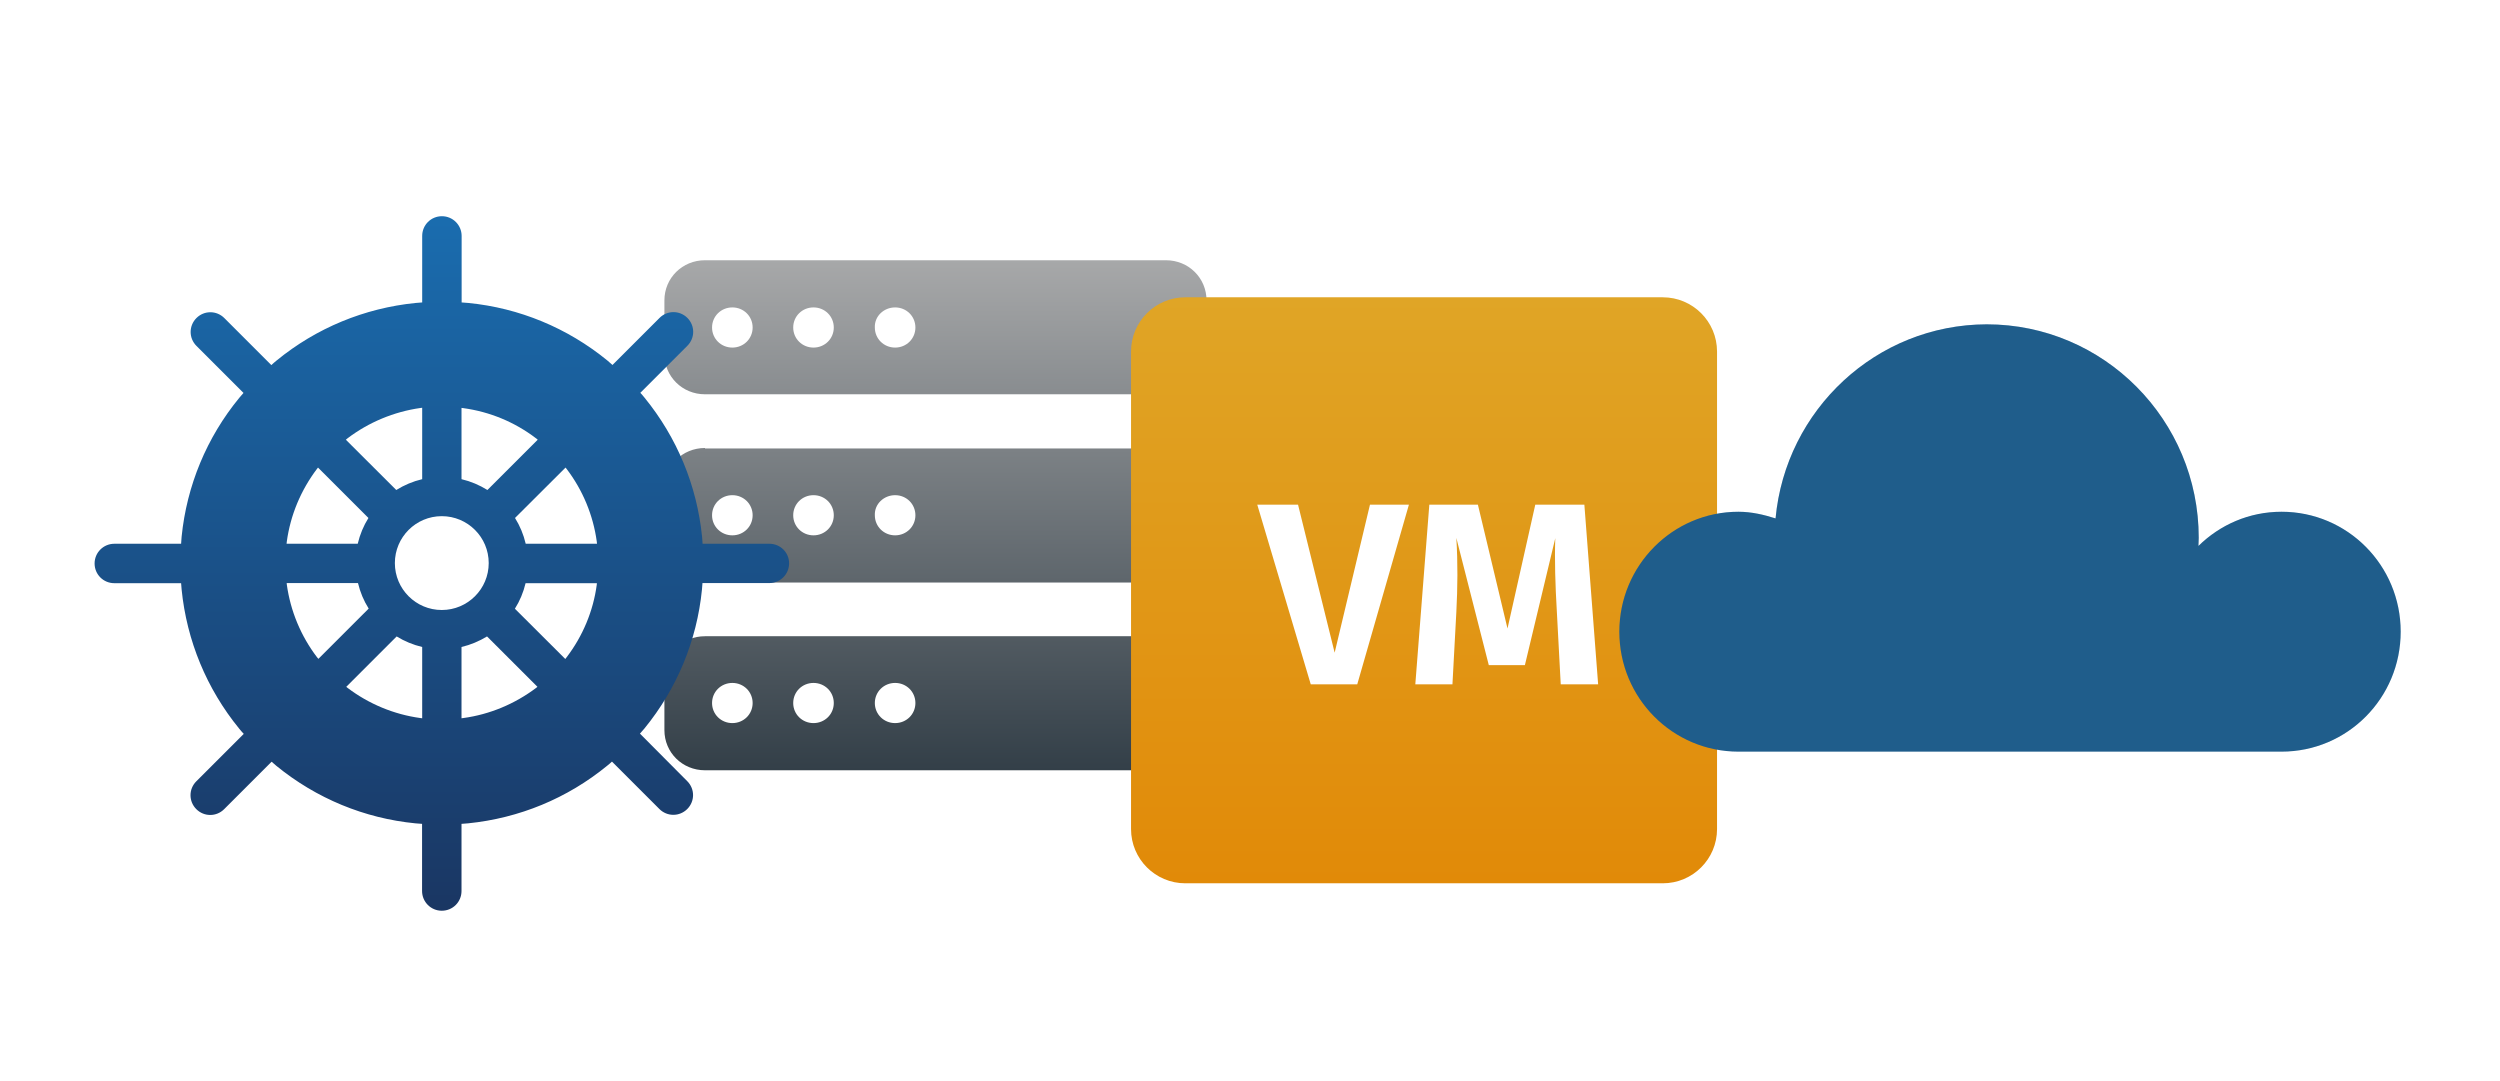 <?xml version="1.0" encoding="UTF-8"?> <svg xmlns="http://www.w3.org/2000/svg" width="185" height="80" viewBox="0 0 185 80" fill="none"><g clip-path="url(#clip0_207_2210)"><path d="M52.169 19.258C50.493 19.258 49.166 20.571 49.166 22.23V26.205C49.166 27.864 50.493 29.177 52.169 29.177H86.28C87.956 29.177 89.283 27.864 89.283 26.205V22.23C89.283 20.571 87.956 19.258 86.28 19.258H52.169ZM54.194 22.749C55.032 22.749 55.695 23.405 55.695 24.235C55.695 25.064 55.032 25.721 54.194 25.721C53.356 25.721 52.692 25.064 52.692 24.235C52.692 23.405 53.356 22.749 54.194 22.749ZM60.199 22.749C61.037 22.749 61.7 23.405 61.7 24.235C61.7 25.064 61.037 25.721 60.199 25.721C59.361 25.721 58.698 25.064 58.698 24.235C58.698 23.405 59.361 22.749 60.199 22.749ZM66.239 22.749C67.077 22.749 67.74 23.405 67.74 24.235C67.74 25.064 67.077 25.721 66.239 25.721C65.401 25.721 64.738 25.064 64.738 24.235C64.703 23.405 65.401 22.749 66.239 22.749ZM52.169 33.152C50.493 33.152 49.166 34.465 49.166 36.124V40.099C49.166 41.758 50.493 43.106 52.169 43.106H86.28C87.956 43.106 89.283 41.793 89.283 40.134V36.159C89.283 34.5 87.956 33.187 86.28 33.187H52.169V33.152ZM54.194 36.643C55.032 36.643 55.695 37.3 55.695 38.129C55.695 38.959 55.032 39.615 54.194 39.615C53.356 39.615 52.692 38.959 52.692 38.129C52.692 37.3 53.356 36.643 54.194 36.643ZM60.199 36.643C61.037 36.643 61.7 37.3 61.7 38.129C61.7 38.959 61.037 39.615 60.199 39.615C59.361 39.615 58.698 38.959 58.698 38.129C58.698 37.3 59.361 36.643 60.199 36.643ZM66.239 36.643C67.077 36.643 67.74 37.3 67.74 38.129C67.74 38.959 67.077 39.615 66.239 39.615C65.401 39.615 64.738 38.959 64.738 38.129C64.703 37.3 65.401 36.643 66.239 36.643ZM52.169 47.081C50.493 47.081 49.166 48.394 49.166 50.053V54.028C49.166 55.687 50.493 57 52.169 57H86.28C87.956 57 89.283 55.687 89.283 54.028V50.053C89.283 48.394 87.956 47.081 86.28 47.081H52.169ZM54.194 50.537C55.032 50.537 55.695 51.194 55.695 52.023C55.695 52.853 55.032 53.509 54.194 53.509C53.356 53.509 52.692 52.853 52.692 52.023C52.692 51.194 53.356 50.537 54.194 50.537ZM60.199 50.537C61.037 50.537 61.7 51.194 61.7 52.023C61.7 52.853 61.037 53.509 60.199 53.509C59.361 53.509 58.698 52.853 58.698 52.023C58.698 51.194 59.361 50.537 60.199 50.537ZM66.239 50.537C67.077 50.537 67.74 51.194 67.74 52.023C67.74 52.853 67.077 53.509 66.239 53.509C65.401 53.509 64.738 52.853 64.738 52.023C64.738 51.194 65.401 50.537 66.239 50.537Z" fill="url(#paint0_linear_207_2210)"></path></g><path fill-rule="evenodd" clip-rule="evenodd" d="M123.046 22C125.263 22 127.061 23.798 127.061 26.015V61.349C127.061 63.566 125.263 65.364 123.046 65.364H87.712C85.495 65.364 83.697 63.566 83.697 61.349V26.015C83.697 23.798 85.495 22 87.712 22H123.046ZM101.378 37.344H104.26L100.436 50.642H96.996L93.037 37.344H96.055L98.764 48.298L101.378 37.344ZM113.611 37.344H117.243L118.262 50.642H115.494L115.206 45.242C115.091 43.34 115.033 41.341 115.091 39.823L112.842 49.22H110.171L107.769 39.804C107.884 41.668 107.865 43.436 107.769 45.3L107.481 50.642H104.733L105.77 37.344H109.364L111.555 46.51L113.611 37.344Z" fill="url(#paint1_linear_207_2210)"></path><path d="M128.645 55.62H168.837C173.712 55.62 177.65 51.654 177.65 46.745C177.65 41.836 173.712 37.87 168.837 37.87C166.431 37.87 164.281 38.834 162.685 40.399C162.685 40.206 162.706 40.014 162.706 39.799C162.706 31.074 155.681 24 147.017 24C138.842 24.021 132.136 30.324 131.391 38.363C130.519 38.084 129.603 37.87 128.645 37.87C123.77 37.87 119.832 41.857 119.832 46.745C119.832 51.654 123.77 55.62 128.645 55.62Z" fill="#2774AE"></path><path d="M128.645 55.62H168.837C173.712 55.62 177.65 51.654 177.65 46.745C177.65 41.836 173.712 37.87 168.837 37.87C166.431 37.87 164.281 38.834 162.685 40.399C162.685 40.206 162.706 40.014 162.706 39.799C162.706 31.074 155.681 24 147.017 24C138.842 24.021 132.136 30.324 131.391 38.363C130.519 38.084 129.603 37.87 128.645 37.87C123.77 37.87 119.832 41.857 119.832 46.745C119.832 51.654 123.77 55.62 128.645 55.62Z" fill="black" fill-opacity="0.2"></path><path d="M56.934 40.238H51.992C51.983 40.066 51.973 39.894 51.954 39.722C51.573 35.936 50.103 32.378 47.69 29.421C47.594 29.297 47.489 29.182 47.384 29.068L50.867 25.586C51.439 25.014 51.439 24.098 50.867 23.526C50.294 22.954 49.378 22.954 48.806 23.526L45.324 27.008C45.2 26.893 45.066 26.779 44.942 26.674C41.984 24.26 38.426 22.791 34.657 22.419C34.495 22.4 34.324 22.391 34.161 22.381V17.459C34.161 16.658 33.513 16 32.702 16C31.891 16 31.242 16.649 31.242 17.459V22.381C31.08 22.391 30.908 22.4 30.756 22.419C26.968 22.801 23.409 24.27 20.462 26.683C20.328 26.788 20.204 26.903 20.08 27.017L16.598 23.535C16.025 22.963 15.109 22.963 14.537 23.535C13.964 24.108 13.964 25.023 14.537 25.596L18.019 29.077C17.914 29.192 17.809 29.316 17.714 29.43C15.291 32.378 13.821 35.936 13.44 39.713C13.421 39.885 13.411 40.066 13.402 40.238H8.46C7.658 40.238 7 40.886 7 41.697C7 42.508 7.649 43.156 8.46 43.156H13.402C13.411 43.309 13.421 43.471 13.44 43.624C13.821 47.411 15.291 50.968 17.704 53.925C17.809 54.059 17.924 54.183 18.038 54.307L14.527 57.817C13.955 58.389 13.955 59.305 14.527 59.877C14.814 60.164 15.186 60.307 15.558 60.307C15.93 60.307 16.302 60.164 16.588 59.877L20.099 56.367C20.223 56.472 20.337 56.577 20.452 56.673C23.409 59.086 26.968 60.555 30.736 60.927C30.899 60.946 31.07 60.955 31.233 60.965V65.934C31.233 66.736 31.881 67.394 32.692 67.394C33.503 67.394 34.152 66.745 34.152 65.934V60.965C34.314 60.955 34.486 60.946 34.638 60.927C38.426 60.545 41.984 59.076 44.932 56.663C45.056 56.568 45.171 56.463 45.285 56.358L48.796 59.868C49.083 60.154 49.455 60.297 49.827 60.297C50.199 60.297 50.571 60.154 50.857 59.868C51.429 59.296 51.429 58.38 50.857 57.808L47.356 54.288C47.47 54.164 47.585 54.03 47.69 53.906C50.094 50.959 51.573 47.401 51.945 43.624C51.964 43.471 51.973 43.309 51.983 43.147H56.934C57.736 43.147 58.394 42.498 58.394 41.687C58.394 40.886 57.745 40.238 56.934 40.238ZM41.927 48.641C41.899 48.679 41.861 48.727 41.832 48.765L38.102 45.045C38.464 44.473 38.731 43.834 38.893 43.156H44.169C44.16 43.194 44.16 43.233 44.16 43.271C43.902 45.207 43.129 47.067 41.927 48.641ZM32.692 45.14C30.775 45.14 29.22 43.586 29.22 41.668C29.22 39.751 30.775 38.196 32.692 38.196C34.61 38.196 36.165 39.751 36.165 41.668C36.165 43.586 34.61 45.14 32.692 45.14ZM21.206 40.238C21.215 40.18 21.215 40.123 21.225 40.066C21.492 38.12 22.265 36.27 23.457 34.696C23.486 34.667 23.505 34.629 23.533 34.6L27.264 38.33C26.901 38.912 26.634 39.551 26.472 40.238H21.206ZM41.851 34.6C41.88 34.638 41.908 34.667 41.927 34.696C43.12 36.26 43.893 38.12 44.16 40.066C44.169 40.123 44.169 40.18 44.179 40.238H38.903C38.741 39.551 38.474 38.912 38.111 38.33L41.851 34.6ZM39.666 32.435C39.714 32.464 39.752 32.502 39.79 32.54L36.069 36.26C35.487 35.898 34.839 35.621 34.152 35.459V30.184C34.2 30.193 34.247 30.193 34.295 30.203C36.241 30.47 38.092 31.233 39.666 32.435ZM31.099 30.193C31.147 30.184 31.194 30.184 31.242 30.174V35.459C30.555 35.621 29.906 35.898 29.324 36.26L25.594 32.54C25.642 32.502 25.68 32.473 25.718 32.435C27.292 31.243 29.153 30.47 31.099 30.193ZM21.215 43.147H26.491C26.653 43.824 26.92 44.463 27.283 45.035L23.562 48.755C23.524 48.708 23.495 48.67 23.457 48.632C22.265 47.067 21.492 45.207 21.225 43.261C21.215 43.223 21.215 43.185 21.215 43.147ZM25.718 50.902C25.68 50.873 25.651 50.844 25.623 50.825L29.353 47.096C29.925 47.449 30.565 47.716 31.242 47.878V53.153C31.194 53.143 31.147 53.143 31.099 53.134C29.153 52.867 27.292 52.094 25.718 50.902ZM34.295 53.134C34.247 53.143 34.2 53.143 34.152 53.153V47.878C34.829 47.716 35.459 47.449 36.041 47.096L39.771 50.825C39.733 50.854 39.704 50.883 39.676 50.902C38.092 52.094 36.241 52.867 34.295 53.134Z" fill="url(#paint2_linear_207_2210)"></path><defs><linearGradient id="paint0_linear_207_2210" x1="69.224" y1="19.258" x2="69.224" y2="57" gradientUnits="userSpaceOnUse"><stop stop-color="#A7A8A9"></stop><stop offset="1" stop-color="#333F48"></stop></linearGradient><linearGradient id="paint1_linear_207_2210" x1="105.379" y1="22" x2="105.379" y2="65.364" gradientUnits="userSpaceOnUse"><stop stop-color="#E0A526"></stop><stop offset="1" stop-color="#E18A08"></stop></linearGradient><linearGradient id="paint2_linear_207_2210" x1="32.708" y1="68.587" x2="32.708" y2="7.681" gradientUnits="userSpaceOnUse"><stop stop-color="#1A3561"></stop><stop offset="1" stop-color="#1A75BB"></stop></linearGradient><clipPath id="clip0_207_2210"><rect width="40.151" height="37.742" fill="white" transform="translate(49.166 19.258)"></rect></clipPath></defs></svg> 